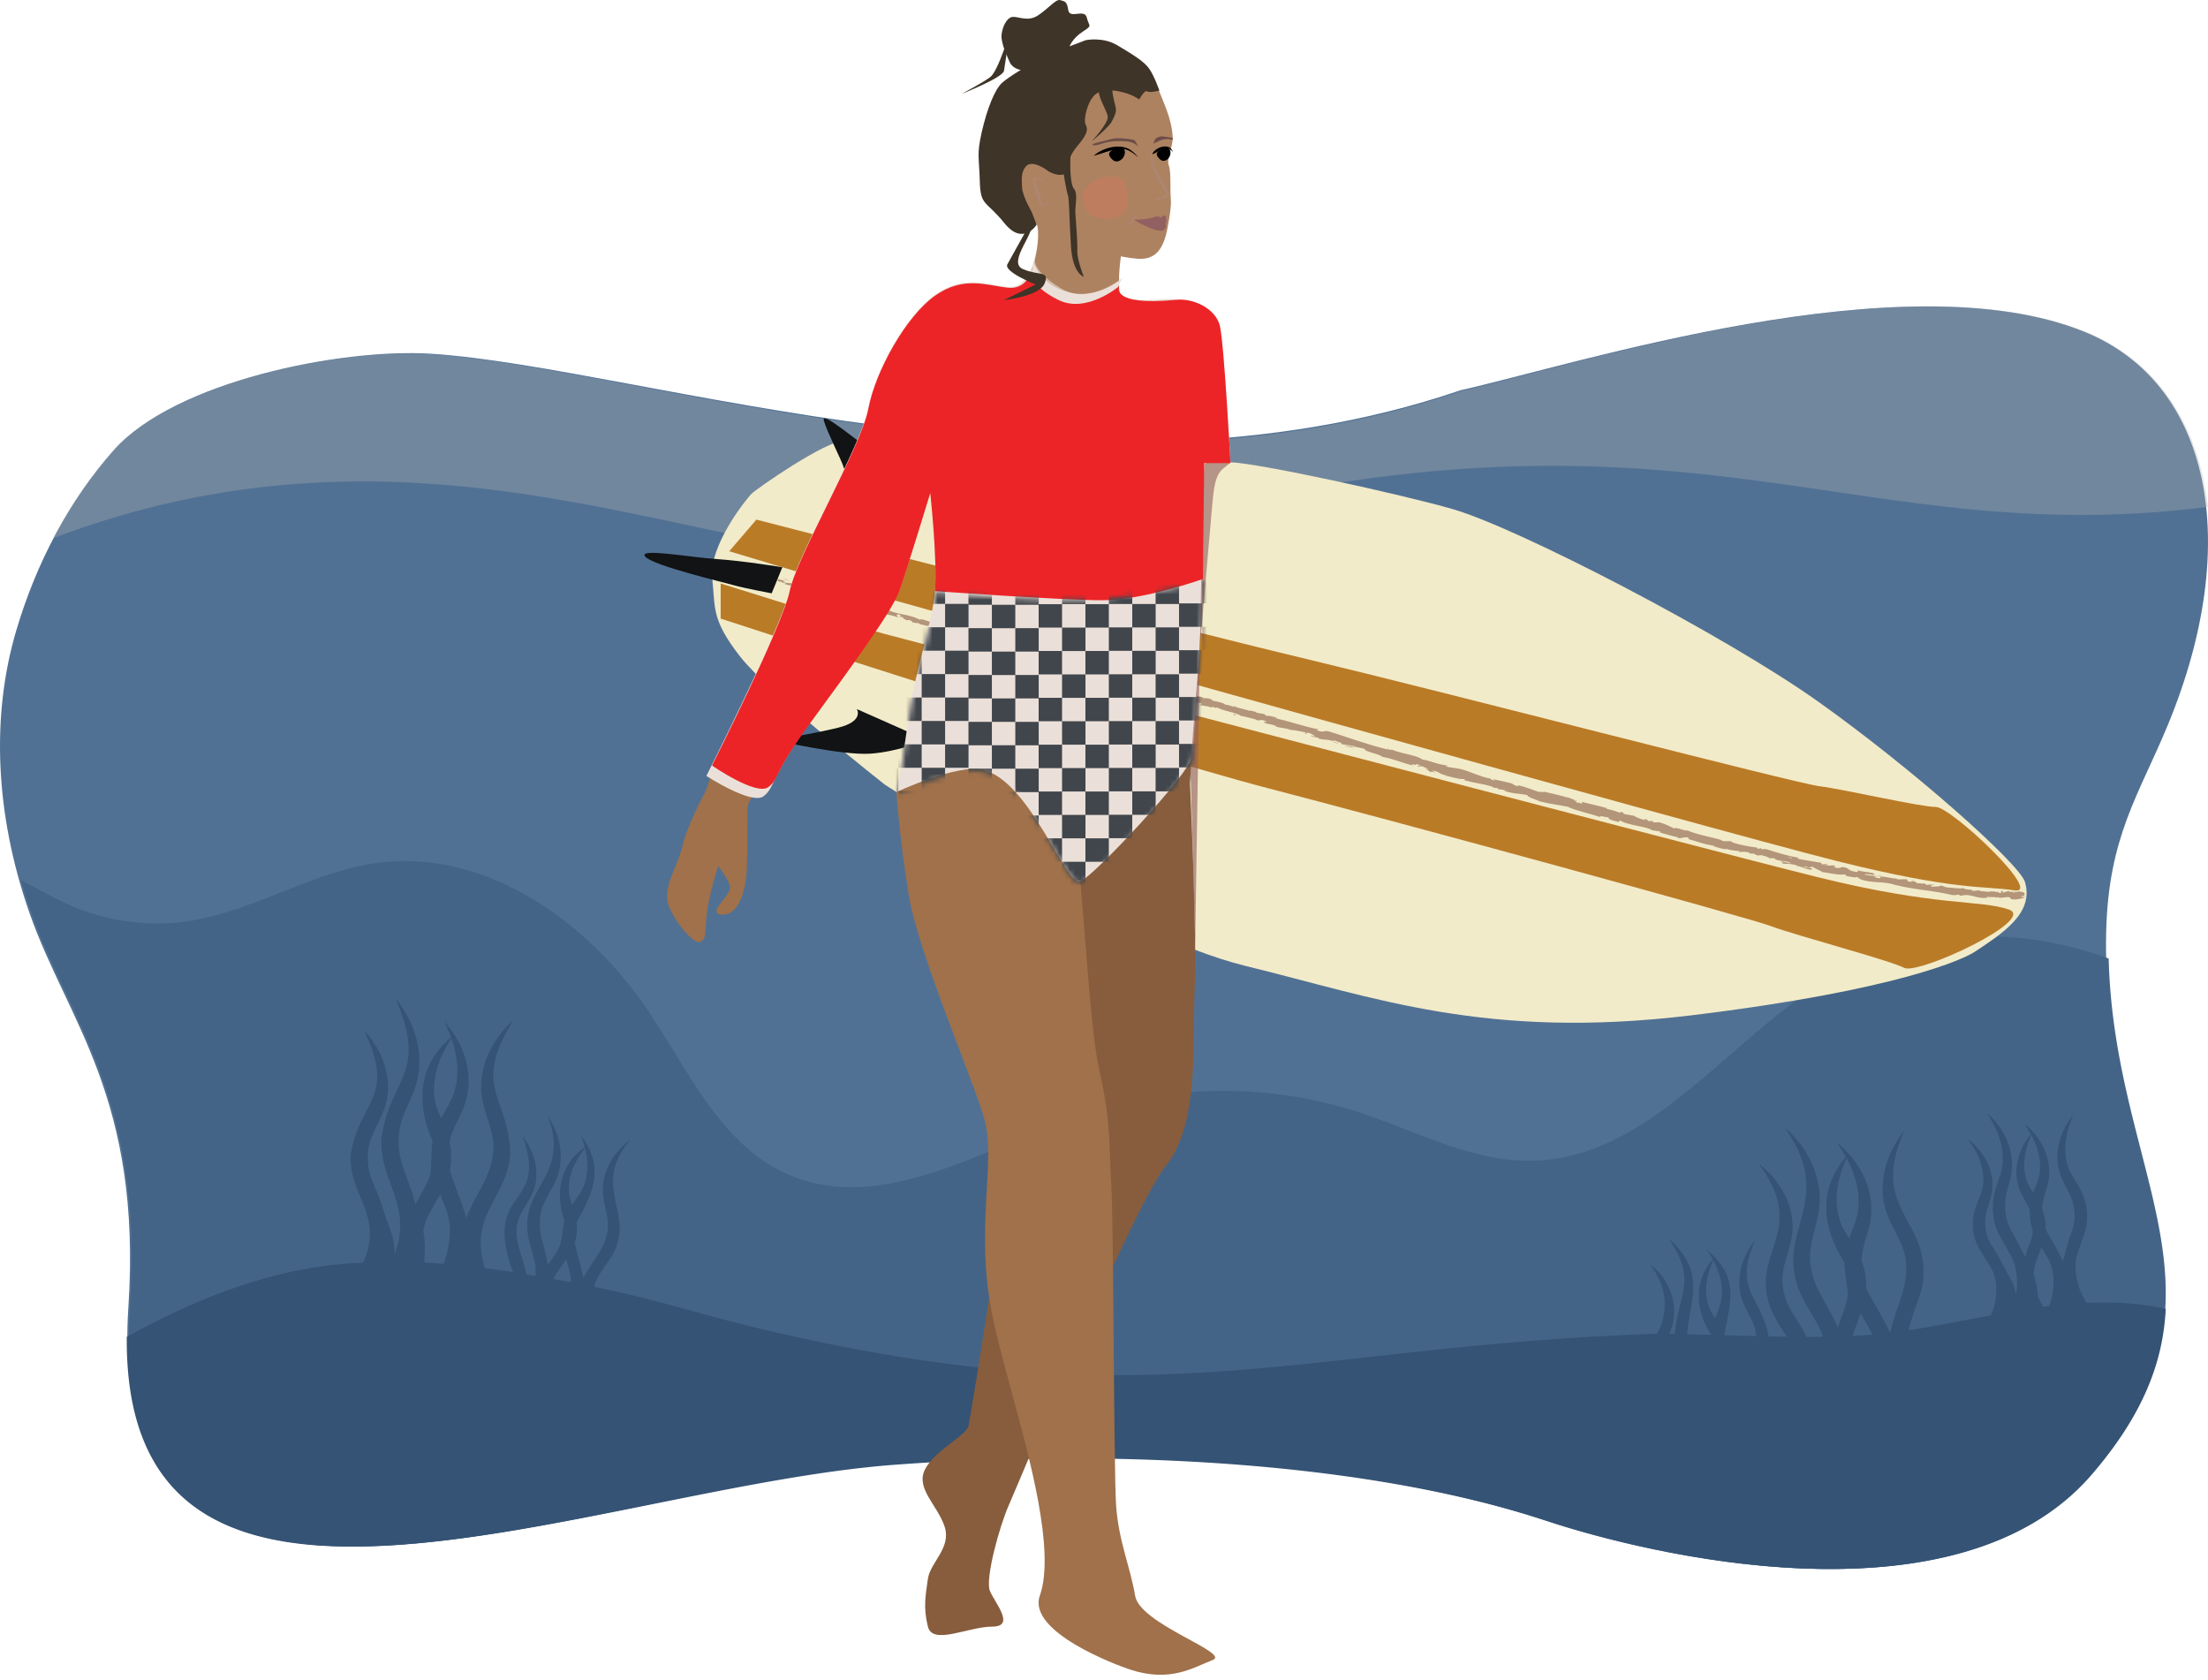 <svg xmlns="http://www.w3.org/2000/svg" width="418" height="318" fill="none"><path d="M5.597 172.856c7.145 20.422 21.322 34.935 18.7 74.683-5.028 76.219 86.856 33.945 144.886 29.549 35.568-2.695 86.037-1.706 123.519 10.788 18.544 6.182 77.387 20.892 102.772-8.906 30.173-35.416 2.206-57.494 3.247-102.486.419-18.104 6.16-25.932 11.648-39.179 14.334-34.596 8.152-64.835-15.838-74.53-34.139-13.793-96.102 6.187-118.067 11.109-72.115 24.64-155.365-4.4-194.807-6.916-17.072-1.088-48.581 5.22-60.128 18.259-8.287 9.359-14.607 21.096-18.473 34.2-4.713 15.974-4.057 34.568 2.543 53.431l-.002-.002Z" fill="#517194"></path><path d="M395.943 278.929c-25.398 29.866-84.267 15.122-102.82 8.926-37.496-12.524-87.99-13.512-123.573-10.812-58.059 4.409-149.983 46.777-144.952-29.611 2.625-39.834-11.561-54.382-18.711-74.849A104.467 104.467 0 0 1 4 166.631c4.208 2.112 8.217 4.579 12.72 6.058 6.132 2.021 12.731 2.661 19.118 1.657 12.279-1.926 23.222-9.319 35.537-10.989 20.28-2.757 39.745 10.826 51.218 27.802 7.687 11.382 13.721 25.293 26.218 30.973 17.973 8.171 37.673-4.972 56.369-11.312 16.694-5.659 35.215-5.771 51.98-.314 10.916 3.557 21.489 9.466 32.97 9.209 23.456-.521 38.242-25.205 59.017-36.129 15.239-8.016 33.827-8.1 50.049-2.144 1.063 41.629 25.745 63.393-3.254 97.487h.001Z" fill="#446487"></path><path d="M395.002 246.599c-.658-1.049-1.303-2.298-1.678-3.847-.225-.944-.72-2.98-.116-5.159.085-.283.327-1.004.814-2.449.689-2.039.773-2.2.897-2.804a10.38 10.38 0 0 0 .141-3.153c-.113-1.025-.343-2.049-.738-3.018-.389-.965-.905-1.839-1.4-2.606-.481-.773-.919-1.48-1.241-2.236-.615-1.514-.821-3.288-.633-5.03.155-1.763.725-3.501 1.426-5.214a13.583 13.583 0 0 0-2.579 4.96c-.491 1.878-.569 3.948.036 5.939.296.991.756 1.903 1.196 2.717.432.822.827 1.56 1.086 2.329.265.759.432 1.567.495 2.385a7.9 7.9 0 0 1-.128 2.367c-.151.781-.446 1.577-.76 2.449-.173.48-.379 1.263-.817 2.813-.177.625-.326 1.171-.464 1.664-.202-.392-.424-.808-.671-1.284-.737-1.41-1.1-2.123-1.365-2.55-.481-.782-.933-1.489-1.231-2.21-.004-.01-.01-.017-.014-.025a9.135 9.135 0 0 0-.039-1.253 10.21 10.21 0 0 0-.615-2.546c.014-.28.035-.556.071-.829.106-.791.339-1.581.6-2.45.27-.868.539-1.843.627-2.851.194-2.035-.297-4.018-1.153-5.729a13.305 13.305 0 0 0-3.519-4.275 24.73 24.73 0 0 1 1.241 1.997 12.658 12.658 0 0 0-2.337 4.354c-.499 1.764-.591 3.717.004 5.582.287.934.738 1.791 1.174 2.55.375.668.711 1.284.963 1.909-.018.521-.004 1.043.045 1.56.08.798.261 1.616.53 2.389a6.246 6.246 0 0 1-.128.794c-.151.734-.455 1.486-.773 2.305-.138.358-.301.896-.58 1.822-.141-.283-.286-.581-.446-.899-.746-1.511-1.113-2.267-1.382-2.729-.485-.835-.945-1.594-1.249-2.367a8.7 8.7 0 0 1-.619-2.411c-.106-.85-.11-1.717-.004-2.55.096-.846.326-1.686.583-2.612.262-.926.521-1.962.605-3.039.181-2.172-.322-4.285-1.192-6.114a14.377 14.377 0 0 0-3.55-4.586c1.036 1.62 1.956 3.292 2.478 5.075.544 1.756.707 3.62.42 5.302-.159.847-.442 1.659-.756 2.554-.322.892-.644 1.896-.831 2.966a12.662 12.662 0 0 0-.098 3.253c.106 1.084.371 2.197.792 3.214.247.595.361.748 1.457 2.704.778 1.388 1.166 2.078 1.302 2.358 1.029 2.087.984 4.245.954 5.28-.039.311-.08.717-.092 1.21-.021.165-.039.336-.067.503a11.475 11.475 0 0 0-.508-1.843c-.142-.406-.8-1.616-2.111-4.03-.729-1.346-1.087-2.022-1.352-2.431-.477-.742-.927-1.42-1.223-2.11a7.018 7.018 0 0 1-.591-2.157 8.227 8.227 0 0 1 .021-2.288c.106-.76.344-1.511.609-2.35.273-.83.542-1.76.636-2.729.203-1.948-.279-3.84-1.125-5.473-.87-1.63-2.093-2.991-3.498-4.075 1.02 1.441 1.921 2.935 2.42 4.529.526 1.568.668 3.236.361 4.747-.163.759-.455 1.494-.777 2.302-.332.798-.666 1.703-.863 2.664-.194.965-.22 1.952-.131 2.921a9.32 9.32 0 0 0 .754 2.875c.238.528.353.664 1.426 2.41.764 1.235 1.143 1.851 1.276 2.101 1.025 1.886.937 3.857.896 4.768-.067 1.595-.503 2.939-.976 4.079-5.016.917-10.189 1.952-15.598 2.83.075-1.022 2.508-7.524 2.597-8.328 2.079-12.669-10.352-14.137-3.382-29.471-3.347 4.079-5.132 9.8-3.524 15.11 1.143 3.638 3.728 6.45 3.852 10.294.283 4.554-1.996 8-3.007 12.874h-.004c-1.599-3.292-3.201-5.733-4.531-8.366.022-1.813-.255-3.603-.913-5.307.063-2.899 1.55-5.494 1.797-8.502.513-5.446-2.398-10.609-6.479-13.866a36.493 36.493 0 0 1 1.722 2.764c-5.343 6.299-4.477 13.347-.269 19.958.442 7.297 1.591 4.519-1.259 12.294-2.001-4.721-4.499-7.066-5.118-11.651-.675-3.96 1.267-7.394 1.638-11.368.478-5.733-2.407-11.272-6.575-14.83 10.939 15.504-4.57 20.356 4.8 34.745 1.63 3.001 1.718 2.813 2.459 4.887-1.033.013-2.08.021-3.14.017-1.96-4.109-3.865-5.333-4.435-9.367-.626-3.581 1.355-6.646 1.762-10.216.538-5.263-2.398-10.171-6.413-13.232 11.173 14.91-5.846 17.765 5.454 32.784a535.611 535.611 0 0 1-3.523-.06c-1.506-7.757-6.721-8.656-2.588-18.155-2.412 2.944-3.697 7.075-2.54 10.901.792 2.554 2.6 4.525 2.756 7.198-2.01-.053-4.023-.113-6.02-.171 1.196-6.943 2.911-10.853-3.431-16.313.442.655.862 1.319 1.237 1.997-3.7 4.065-3.258 9.909-.261 14.242a786.54 786.54 0 0 0-4.597-.122c.813-7.705 3.417-11.752-3.494-18.16 5.418 8.132 1.942 10.216 1.157 18.107l-1.029-.021c2.119-4.659.414-10.233-3.714-13.155 3.172 3.904 3.741 8.727 1.435 13.128-68.427 2.354-94.403 16.869-169.295-.816-10.745-2.533-21.299-5.97-31.977-8.048.566-1.904.809-1.956 2.243-4.205 7.109-9.101-3.6-14.04 4.658-23.666-3.087 2.246-5.387 5.914-5.245 9.909.127 2.743 1.408 5.176.791 7.88-.644 3.232-2.875 5.228-4.478 8.45-.508-2.589-1.178-4.589-1.616-6.663.344-1.263.485-2.564.336-3.869 3.183-5.817 5.326-10.441.862-16.456.265.742.499 1.493.689 2.241-4.764 3.162-5.62 8.773-3.865 13.879-.866 4.634-.066 4.096-3.148 8.355-.526-3.659-1.836-5.743-1.422-9.058.262-2.886 2.253-4.932 3.241-7.639 1.39-3.913.396-8.303-1.85-11.538 4.803 12.255-6.943 13.766-3.066 25.12.68 2.756.913 3.031.792 5.18-.597-.101-1.189-.206-1.78-.302-.565-3.358-2.107-5.812-1.754-8.922.226-2.612 2.169-4.393 3.109-6.809 1.351-3.578.208-7.53-2.026-10.395 5.074 13.918-7.778 9.465-1.811 25.723-1.797-.28-3.576-.533-5.334-.76-3.105-10.216 4.057-12.997 4.81-21.513-.244-11.189-7.42-12.43.53-25.348-3.962 3.498-6.65 8.861-5.921 14.359.534 3.773 2.627 6.961 2.128 10.773-.46 4.537-3.268 7.586-5.057 12.238-1.047-3.508-2.235-6.18-3.117-8.989.315-1.786.332-3.595-.045-5.38.53-2.851 2.416-5.179 3.154-8.11 1.387-5.292-.65-10.849-4.145-14.714.463.991.883 1.997 1.245 3.005-6.293 5.368-6.576 12.464-3.498 19.652-.737 7.237.817 4.774-3.233 11.935-1.21-4.974-3.299-7.681-3.165-12.311-.022-4.013 2.454-7.097 3.466-10.962 1.39-5.586-.552-11.507-4.089-15.683 6.275 14.442-.998 14.827-2.645 26.47-.397 8.272 5.98 12.591 2.517 21.845-.273-3.938-.379-2.868-2.26-8.617-1.277-4.362-2.918-5.786-2.83-9.856-.035-3.634 2.415-6.346 3.392-9.805 1.39-5.109-.715-10.415-4.182-14.08 6.363 12.997-.891 13.259-2.472 23.706-.297 7.831 6.398 11.459 2.349 20.36-15.725.51-30.799 6.337-44.723 14.032-.618 68.539 88.53 28.478 145.317 24.221 35.625-2.669 86.18-1.69 123.723 10.686 18.574 6.123 77.516 20.695 102.944-8.822 9.865-11.451 13.528-21.49 14.013-31.374-4.986-1.109-9.959-1.384-14.996-1.153l-.002-.014Zm-312.27-44.235c.538-2.022 1.546-3.944 2.716-5.813.446 1.263.786 2.537.959 3.83.357 2.364.173 4.786-.591 6.883-.397 1.053-.963 2.036-1.591 3.114-.244.409-.481.839-.72 1.287-.415-.93-.779-1.798-1.012-2.699-.509-2.079-.407-4.398.237-6.604l.002.002Zm2.04 34.178a15.831 15.831 0 0 1-.802 2.687 125.74 125.74 0 0 0-3.577-.228c-.031-.14-.067-.276-.092-.419.304-2.393.035-4.324-.114-5.306-.014-.074-.031-.171-.053-.276a9.92 9.92 0 0 1 .884-2.791c.167-.353.662-1.227 1.642-2.983.26-.458.473-.839.657-1.158.018.049.036.092.058.144.756 1.938 1.135 2.909 1.262 3.298.966 2.934.397 5.733.138 7.031l-.002.001Zm20.011 5.569c.128-.297.279-.602.46-.9.145-.24.561-.833 1.39-2.025l.548-.791c.014.039.022.074.032.109.41 1.445.618 2.171.679 2.449.141.62.191 1.214.185 1.777-1.1-.213-2.194-.415-3.294-.619Zm2.989-16.05c-.22-1.529.014-3.193.627-4.73.53-1.415 1.382-2.724 2.355-3.987.229.934.388 1.874.42 2.812.096 1.721-.202 3.45-.898 4.904-.357.725-.834 1.393-1.355 2.131-.202.276-.406.567-.609.874-.229-.695-.432-1.346-.538-2.004h-.002Zm218.064 20.08c-.159.794-.45 1.559-.768 2.402a27.84 27.84 0 0 0-.361 1c-.403-.615-.764-1.196-1.037-1.808-.601-1.419-.799-3.088-.601-4.725.151-1.503.64-2.991 1.259-4.45.459.843.852 1.711 1.125 2.613.534 1.647.686 3.389.385 4.97l-.002-.002Zm24.245-11.721c-.556-.847-1.061-1.651-1.436-2.502-.838-1.973-1.107-4.28-.835-6.551.209-2.084.888-4.144 1.744-6.17.637 1.175 1.185 2.375 1.56 3.624.742 2.276.948 4.7.534 6.887-.22 1.101-.619 2.165-1.061 3.327-.176.441-.343.909-.508 1.385h.002Zm.622 18.464c.159-.48.495-1.398 1.069-2.966.18-.497.332-.903.455-1.249.032.043.053.084.081.131 1.064 1.798 1.595 2.693 1.783 3.053.134.262.251.528.361.786a98.827 98.827 0 0 1-3.749.245Zm33.187-28.88c-.605-1.424-.8-3.088-.601-4.729.149-1.498.64-2.987 1.259-4.45.459.847.852 1.717 1.125 2.616.534 1.641.683 3.389.385 4.97-.159.795-.45 1.56-.768 2.403-.124.314-.247.65-.361.996-.403-.612-.764-1.192-1.037-1.804l-.002-.002Zm4.849 19.373c-.057 1.48-.397 2.746-.8 3.844l-1.135.143a11.921 11.921 0 0 1-1.015-2.022 13.33 13.33 0 0 0-.703-3.769c-.014-.049-.04-.113-.067-.183 0-.654.08-1.363.3-2.092.079-.27.326-.947.827-2.311.128-.357.238-.65.326-.899.022.031.04.06.057.095.768 1.298 1.153 1.944 1.29 2.201 1.03 1.983.955 4.039.92 4.991v.002Z" fill="#355374"></path><path d="M418 95.94c-60.177 7.683-90.86-16.605-167.104-4.144-28.724 4.69-49.481 16.386-84.161 13.848-40.349-2.948-91.047-28.652-156.735-3.753 3.17-6.028 6.939-11.554 11.234-16.439 11.57-13.145 43.133-19.508 60.234-18.41 39.507 2.534 122.901 31.816 195.138 6.97 22.003-4.96 84.073-25.104 118.268-11.197 13.483 5.482 21.349 17.485 23.124 33.125H418Z" fill="#B3B3B3" style="mix-blend-mode:overlay" opacity=".33"></path><path d="M219.35 17.014c.778 2.087 2.467 5.415 2.652 8.85.105 1.968-1.227 4.16-.739 5.441.488 1.282.198 4.57.396 6.526.145 1.466-.66 5.508-.752 5.917-.871 4.016-2.587 5.112-4.698 5.244-2.111.132-8.485-1.32-10.833-2.338-2.349-1.017-5.938-1.334-6.532-3.104-.594-1.77-1.847-3.593-1.847-3.593s-1.439.581-3.352-1.44c-1.913-2.02-3.761-5.508-3.365-7 .396-1.493 3.998-1.546 3.998-1.546s4.038-3.685 5.292-7.198c1.253-3.514.277-6.235 3.642-7.424 3.364-1.188 9.619-.58 11.73-.7 2.112-.118 4.394 2.351 4.394 2.351l.014.014Z" fill="#AD8261"></path><path d="M212.726 45.267s-1.861 8.902-.211 12.575c1.055 2.35-1.36 6.023-1.36 6.023l-20.347-6.644s.977 2.562 3.55-3.487c2.573-6.05 2.309-10.567 1.939-11.201-.369-.634-6.241-6.235-6.241-6.235l9.289-2.998 13.381 11.967Z" fill="#AD8261"></path><path d="M215.655 18.823s-1.122-.845-2.85-1.294c-1.729-.45-3.946-.859-5.424.33-1.478 1.189-2.362 4.834-1.834 5.785.528.952.119 1.955-1.478 3.858-1.596 1.902-1.834 3.05-1.913 4.53-.079 1.48-2.415 1.295-3.879.238-1.465-1.057-3.22-1.77-4.091-.74s-.792 2.338-.699 3.976c.092 1.638 1.834 4.636 1.834 4.636l.923 2.404s-2.56 4.082-6.083-.29c-3.523-4.373-4.539-3.17-4.671-7.912-.132-4.742-.607-5.033.37-9.352.989-4.32 2.467-8.176 3.945-9.405 1.478-1.228 3.444-2.338 3.444-2.338s-1.57-.237-2.111-1.506c-.541-1.268-1.254-2.707-1.505-4.332-.25-1.625.845-4.147 2.085-4.213 1.241-.067 2.864.977 4.804-.291 1.939-1.268 3.391-3.157 4.196-2.88.805.278 1.253.093 1.517 1.876s3.088-.343 3.51 1.427c.422 1.77 1.175 1.4-.778 2.668-1.953 1.268-2.481 2.774-2.481 2.774l3.048-1.163s3.233-.687 5.964.951c2.732 1.638 5.001 2.972 6.017 4.385 1.016 1.414 1.967 4.2 1.967 4.2s-1.835.49-2.323.146c-.488-.343-1.491 1.546-1.491 1.546l-.013-.014Z" fill="#3E3427"></path><path d="M191.177 5.998s-.871 6.062-1.108 7.396c-.238 1.335-7.996 4.36-7.996 4.36s3.813-1.995 5.37-3.144c1.557-1.15 3.734-8.6 3.734-8.6v-.012ZM214.296 16.036s-4.17-1.44-3.669 1.638c.502 3.078 1.201 2.787-.158 5.35-.554 1.056-3.827 3.764-3.827 3.764s3.154-3.408 3.075-4.663c-.079-1.254-2.903-5.256-1.135-5.745 1.768-.489 5.7-.344 5.7-.344h.014Z" fill="#3E3427"></path><path d="M383.355 166.959c-1.055-3.487-21.429-21.57-39.243-34.211-17.814-12.64-56.608-32.731-69.012-36.35-9.342-2.721-37.211-8.837-42.172-8.876-4.962-.04-68.788-4.438-72.839-4.214-4.051.225-16.917 9.26-17.814 10.158-.897.898-8.141 9.8-7.442 16.022.62 5.613-.224 7.674 5.186 14.675 5.41 7 27.512 24.383 27.512 24.383s44.205 28.438 68.326 34.316c24.134 5.865 45.392 14.067 84.411 9.325 39.019-4.742 51.581-10.686 53.6-12.033 5.001-3.355 11.282-7.199 9.474-13.195h.013Z" fill="#F2EBC9"></path><path d="M139.557 107.176c-.146.027-.106.172.25.251l.317-.145-.567-.093v-.013ZM141.8 108.26c.449 0 .976-.04.765-.317-.475.092-.541-.027-1.055.105-.357-.079-.594-.251-.515-.317-.145.027-.528-.211-.765-.119.409.304.989.476 1.636.502.119.079-.026.106-.066.146ZM176.068 118.482l-.211-.092s.132.066.211.092ZM197.325 124.717c-.157-.039-.236-.039-.25-.026.158.026.277.053.25.026ZM200.888 125.998a3.248 3.248 0 0 1-.21-.079c.079.04.158.079.21.079ZM176.069 118.483l.554.238s-.277-.132-.554-.238ZM146.696 109.091c-.119-.026-.225-.026-.33-.026l.303.066.027-.026v-.014ZM166.634 115.96l-.172-.053s-.119.027-.171.053h.343ZM159.416 113.926c.158.053.277-.119.356-.185a.658.658 0 0 1-.396.026c0 .04 0 .08.04.159ZM148.094 110.307l-.211-.026s.145.026.211.026ZM171.78 117.492s.026.066.053.079c0-.026 0-.052-.053-.079ZM374.791 168.451v.039c.039-.013.052-.026 0-.039ZM383.409 169.574h-.119s-.027.093-.027.119l.146-.119ZM207.487 128.138h-.026c-.186-.026-.08 0 .026 0ZM268.7 145.217c-.646-.356 1.188.093.198-.383.08.106-1.029.027-.198.383ZM146.88 109.157l.291.08a3.887 3.887 0 0 0-.291-.08Z" fill="#B39579"></path><path d="m268.885 144.848-.105-.053c.039.026.066.026.105.053ZM222.86 132.392l-.132-.132c0 .026.026.052.132.132ZM211.498 128.878l.277.106c-.105-.053-.198-.079-.277-.106ZM228.863 133.818c.145.053.198.093.409.132-.013-.013-.039-.026-.052-.039-.08 0-.185 0-.357-.093ZM235.039 135.562l-.106-.066-.198-.04.304.119v-.013ZM355.605 165.638a.868.868 0 0 1 .251.224c-.066-.158.858-.013-.251-.224ZM146.669 109.197s.105-.039.21-.026c-.065-.013-.144-.027-.21-.053-.026.026-.04.053 0 .079ZM229.536 132.418l.977.304c-.264-.092-.62-.211-.977-.304ZM310.846 154.952l.237.04a.86.86 0 0 0-.237-.04ZM233.429 133.515c.158.119.33.211.515.29.039 0 .092 0 .132-.013l-.647-.264v-.013Z" fill="#B39579"></path><path d="M362.533 166.655c-.95-.172-.488.172-.713.277-1.148-.132-.488-.277-.857-.475-.726-.066-1.307.066-1.835-.04-.026-.053-.131-.079 0-.119-.791.066-2.23-.422-3.153-.343a.52.52 0 0 1-.106-.079c.119.158.119.29.066.369-.422-.079-.818 0-.95-.198.264.053.29 0 .422-.026h-.461c-.357-.33.633.026.659-.159-.884-.092-1.939-.105-2.599-.303-.093-.265 1.583.237.726-.146l1.016.291c-.713-.515.62.145-.027-.383-1.346-.344-1.544-.185-2.89-.542-.329.066.066.212-.263.278-1.967-.185-1.386-.912-2.864-.912-.396.08-.607.33-1.57-.039l.396-.185c-1.307-.304-.832.211-2.164-.264.264-.053 1.055.132.857.066-.844-.397-.659 0-1.346-.132l-.092-.265c-1.412-.251-2.969-.475-4.526-.792.106-.053.383-.053.04-.212-1.966-.343-4.144-1.017-5.991-1.598l-.765.027c-.172-.04-.291-.159-.093-.159-.712-.251-.066.119-.435.106-.423-.093-.515-.251-.238-.238-1.332-.158-3.747-.555-5.054-1.109H328c-1.029-.331-1.293.118-2.23-.317h.198c-2.269-.648-4.856-1.084-6.518-1.85-.409.198-2.23-.713-2.481-.356-1.253-.542-.858-.502-2.665-1.123-.489-.145-.792.053-1.412-.066l.039-.211h-.884l-.369-.357-.581-.093c.224.066.462.212.409.265-.91-.132-2.124-.714-2.124-.819l-2.151-.37c.066-.066.422 0 .726 0-1.175-.079-.145-.264-1.228-.344.132.08-.105.106-.145.133-.475-.265-1.649-.568-2.52-.753l.198-.093c-1.544-.449-3.299-.806-5.054-1.281.607.238.396.436-.119.33l-.145-.277c-.369.053.515.224-.211.211-.647-.198-.369-.37.026-.33l-.818-.132c-.026-.079.172-.066.238-.132-.356.053-1.307-.581-1.848-.476l-.026-.079c-1.742-.476-2.56-.608-3.985-.978-.079.185-.62 0-1.082.027-1.029-.344-2.151-.806-3.418-1.136-.91-.145-.303.092-.725.092-.013-.185-1.28-.515-.594-.462a55.46 55.46 0 0 0-3.893-.872c.185.132.409.225.277.251-.356-.066-.765-.29-.699-.356h.092c-2.216-.317-4.816-1.836-6.624-1.955h.106l-1.821-.291c-.805-.251.528 0-.053-.264-1.992-.238-3.008-.872-4.631-1.123-1.083-.845-4.329-1.162-5.886-1.928l.066.145c-.462 0-.488-.211-.805-.317.014.106.436.238.146.225-3.629-.859-7.377-2.246-11.032-3.382-1.333-.409-.937.396-2.56-.356l.541-.08c-2.797-.488-5.555-1.558-8.286-2.087.171 0 .198-.066.461 0-.514-.317-2.071-.594-2.124-.462-.409-.132-.066-.145-.304-.277-.541-.251-1.477-.198-1.728-.436-.04-.04.171 0 .277 0-.383-.027-1.702-.502-1.412-.225-.976-.37-1.94-.462-2.705-.792-.581.066-1.676-.581-1.927-.33.159-.278-1.675-.74-2.348-.78.237-.026-.528-.251-.238-.304-.726-.198-1.399-.33-1.319-.145-1.228-.74-2.745-.462-3.365-1.136a162.203 162.203 0 0 1-6.136-1.374c.158-.277 2.138.568 2.138.238-1.861-.396-2.983-.436-4.777-1.017-.462-.172.303-.053.475-.066-1.861-.396-3.523-1.03-5.186-1.334 0-.026.198 0 .37.013-.317-.079-.726-.251-.739-.105l.316.052c.449.344-1.385.053-1.478.146.66-.238-1.57-.555-.567-.806-.211-.04-.501-.04-.475.066-.304-.119-.383-.198-.04-.211-1.161-.251-.805 0-1.834-.291.027-.066.238-.026.37-.079-.568-.027-1.122-.04-1.993-.344.066-.026-.026-.105.238-.026-1.518-.409-2.666-.396-4.276-.991.568-.145-.541-.251-.554-.528l-.91-.185.316.225c-.778-.225-1.517-.238-2.164-.516l.607.067-1.464-.37.791.33c-.818-.093 0 .343-1.016-.027.211.04-.778-.224-1.135-.488-.409-.027-.831-.066-1.385-.291-.132-.119.198-.238.119-.317-.436.093-1.834-.462-2.389-.383.172 0 .225-.132.172-.172l-.37.08c-.343-.159-.395-.198-.303-.291-1.069-.343.251.41-.99-.092.106.013.066-.027.277 0-1.266-.436-2.533-.608-3.694-1.031-.277-.356 1.055.238.712-.092-1.728-.449-3.629-.713-5.265-1.255l.304.119c-.33.291-1.188-.528-2.072-.608.211.027.33-.119.264-.092-1.122-.383-2.349-.581-4.091-.964l.238-.027c-.647-.277-1.742-.555-2.454-.806-.238.027-.647-.105-.436.106-2.072-1.162-4.328-.951-6.175-1.942.237.066.58.08.396.027l-1.703-.396c.093.198.198.158.515.383-.238.026-.739-.04-1.148-.159.792.119.066-.251-.238-.423.04.067-.079.08-.066.133-.804-.529-.237.264-1.385-.265l.092-.066c-.462-.092-.91-.105-1.385-.264-.145-.238.501.053.58-.079-.686-.185-1.438-.053-2.005-.41.303.04.712.159 1.016.185-.607-.396-.7-.369-1.188-.541h.053l-1.122-.41.277.146c-.989.224-1.755-.41-2.995-.436 1.201.039.238-.119.369-.291-.277-.145-.699-.33-.554-.356-.594 0-.871-.384-1.702-.37-.013-.08-.581-.172-.409-.304-.726-.145.132.158.053.224-1.148-.092-2.481-1.003-4.13-1.149-1.386-.264-1.689-.119-2.983-.37-.395-.224.41-.132.41-.132a6.904 6.904 0 0 0-1.835-.528c.146-.013.027-.106-.145-.238-.514-.132-.409.132-1.069-.158.132-.04.317-.106.594-.119-.62-.119-1.253-.159-1.9-.291-.132-.158.422-.066.673-.079-.726-.145-1.861-.423-2.124-.304l.435.198c-.264-.066-.092-.198.106-.171.646.039.857.317.87.383l-.461-.093c.356.515 1.821.449 2.705.74l-.449.172.99.039c.171.132.264.317-.185.238.607.317.594.066 1.108.383.053.04.027.053-.039.04l.66.092c-.146.027.052.225-.33.079 1.082.489 1.887.317 2.256.648h-.105c1.596.343.211-.172 1.451-.066l.647.726.211-.158c.158.052.475.158.396.224.646.04-.08-.119.316-.145.726.409 2.178.528 2.257.911.33-.079-.713-.33.145-.198.132.423.976.211 1.649.581-.264.119-.923-.171-.25.198.514-.185 1.372.463 1.979.582.092-.238 1.333.277 2.362.488-.093.066 1.86.674 2.771 1.031l-.04.026c.251-.198 1.201.132 1.927.291-.066.132-.211.158-.607.118l.66.185c.184-.039.395-.013.831.08l-.224.132c.884.237 1.834.29 2.942.739.119-.145-.765-.739.462-.502.013.106.013.278-.303.225.105.013.382.026.58.132h-.528c.502.238.304-.04.713.093-.04.132.277.184.185.264-.106-.013-.343-.159-.515-.159.462.159 1.003.397 1.161.555-.013-.092.053-.172.396-.092.884.237.251.251.752.462.238-.027.779.224.845.039.264.08.277.185.369.265.475.039 2.138.594 1.689.237l-.119-.052h.08c1.557.237 3.074 1.003 4.578 1.347l-.026.066c.91.185 1.979.528 2.652.568.264.079.581.304.449.343.686.146.792.093 1.742.489-.713-.079.211.172-.726-.119.858.304 1.029.476 2.032.568-.369.079.607.396 1.029.476l-.58-.291a10.8 10.8 0 0 1 1.293.383l-.29.159c1.728.779 3.378.475 4.618 1.32.515-.013-.95-.383-.475-.449.818.265 1.597.833 1.847.912 1.095.449 1.148-.013 2.309.409-.131-.119-.211-.37.7-.198.818.264.924.621.382.542-.197-.053-.29-.106-.277-.132-.277-.053-.633-.119-.329.066l.131-.053c.383.198 1.531.515 1.228.568.646.105.303-.053-.146-.225 1.03.423 1.663.476 2.732.872-.158-.092-.29-.238-.119-.185 1.584.555.752.053 1.848.33.58.291-.304.225.818.436.646.278.079.251-.198.238 1.042.132 1.834.634 2.401.819l-.541-.093c.33.053.581.132.845.199l-.251-.238c.304.119.567.185.541.251.343 0-.171-.33.502-.291.382.198 1.279.278 1.359.528-1.28-.435.079.251-1.016-.026.224.04.475.106.778.225.04.039-.053.026-.145.013 1.188.541.633-.079 1.913.29-.198.066.238.304.449.344-.515-.145-.185-.264.303-.225.792.331.911.185 1.346.317l-.475-.185c.198-.066.607.066 1.188.185.026.106-.541-.079-.343.014.699-.027 1.372.62 2.309.739.383.198-.026.238.317.396 1.042.133 1.029.463 2.111.634-.251-.237-.317-.224.462-.171l-1.755-.383 1.174.079c-.514-.145-1.121-.211-1.425-.33.568.026.502.039.29-.159.647.436 1.452.264 2.23.661l-.131.383c1.187.528 2.256.422 3.826.977l-.501-.211c.264-.093.989.264 1.53.343-.079.119.225.264.423.397 0-.106 1.174.343 1.385.118l.673.37c1.28.436 1.584.04 2.811.449-.409.04.119.291-.739.159.409.119.778.251.818.158.224.146 1.201.146 1.544.383.198 0 .29-.132.752.014.04.039-.026.066-.026.066.026-.066.752.119.382-.146 1.161.766 3.589.978 4.605 1.651a83.03 83.03 0 0 1 2.851.701c-.066.026-.027.066-.172 0 1.095.449.805-.185 2.059.317.607.396-.713-.08-.33.118.052.489 1.583.383 2.375.885l-.224-.039c.62.33 1.662.29 2.744.634 0 0-.066.026-.026.066.805 0 2.23.317 3.299.541-.37.08-.502-.039-.357.185.475.106-.066-.317.884-.105.278.171.937.449.964.66l-.884-.238c.382.37 1.148.317 1.596.489l-.092.092c1.359.344 1.451.093 2.903.516l-.132-.119c.871-.04.62.33 1.478.356l.171.331c.541.079 1.914.264 2.864.475-.581.053-1.716-.158-2.428-.238.514.146 1.768.476 2.085.423-.211-.04-.502-.04-.7-.145.7-.027 1.557.105 2.6.396-.33.462 2.665.885 3.312 1.493 1.887.317 3.615 1.083 5.766 1.637-.646-.607.634.159.607-.277.502.106.686.172.726.211l1.438.661c.33.211-.501-.04-.475.066 1.082.33.409.304 1.096.607-.106-.184.435-.105 1.042.119l-.818-.436c1.583.199 1.227.701 2.81.912h-.514c.805.132 2.903.792 3.761.687.132.079.277.251-.08.185 1.874.568 4.289.792 5.701 1.387l-.172.066c.357.066.66-.027 1.082.198-.039.039-.171.066 0 .105.198.014.977.08 1.425.265h-.422c1.808.634 2.89.501 4.46.845-.079.291 1.333.779 2.045 1.03l-.039.04c2.124.621 3.708.726 5.714 1.149 1.148.647 4.143 1.242 6.069 1.955-.29-.132.106-.211.475-.159.449.185 1.333.132 1.188.383l-.158-.052c.277.356 1.253.541 1.992.752l.211-.317c1.821 1.031 5.173 1.136 6.11 1.876.488.04 1.082.185 1.57.225l-.079.185c1.293.383 1.94.581 3.563.951l-.37.052c.911.251 1.293-.251 2.138-.039l.185.343c1.596.41 3.14 1.057 4.776 1.189-.039.04-.105.106-.369.053.752.198 2.85.924 2.678.462-.039.264 1.637.436 2.521.542l-.185.158c.792-.053.818-.119 1.861.066.237.08.171.198-.132.079.778.304.673-.026 1.61.318l-.396.026c.818.224.765.132 1.253.106.541.052 1.557.422 1.636.62.132-.079.621-.105 1.096.053.052.079-.132.079-.225.079 1.346.45 2.112.265 3.009.674 0 .066.066.119.132.145-1.095-.264-1.979-.488-1.887-.475-.04.172.844.409.079.489.739.039 2.032.039 2.877.33a.358.358 0 0 1 .105.092h-.092c.198.066.383.093.554.106.264.092.436.158.699.225.066.171 1.003.317 1.439.435 0-.198.58-.026.066-.317.066.027-.093 0-.383-.052-.066 0-.145-.027-.198-.027h.04c-.291-.079-.673-.158-1.109-.251.37-.013.752 0 1.214.212.251-.067.528-.133.686-.159.541.409 1.689.793 1.808 1.004 1.386.185 3.22.621 4.144.449.395.04.422.198.554.291-.225 0-.488-.08-.62-.053.791.079 2.296.462 2.533.251.95.317-.594.105.752.356l-.198.04c2.56.938 4.408.225 7.231 1.294-.198-.066-.29-.105-.329-.158 3.298.858 6.927 1.03 10.213 1.81.937.198 1.069.039 1.649-.014l.185.225 1.016-.132c1.412-.04 2.402.739 4.209.502l-.224-.159c.647.066 2.032 0 1.927.159.066-.027.211-.146.461-.066v.105c.541-.053 1.069-.092 1.597-.158 1.227.079-.198.436 1.597.449.673-.066 1.887-.37 1.636-.436-.264 0-.686-.053-.713-.158l.607-.08c.093-.33.541-.673-.937-.845l-1.016.224-.329-.158c.29 0 .58 0 .857-.026-.488-.133-.791 0-1.148.079-.079-.079-.224-.146-.435-.172l-1.003.304c-.119-.132.449-.238-.224-.33-.475.132.448.29-.33.369-.488-.158-.343-.277-.924-.158-.079-.079.04-.132.277-.172-.514.093-1.359-.013-1.623.146-.501-.199-1.728-.066-1.662-.357-.172.053-.924.185-1.386.145.884-.277-1.755-.185-1.491-.555-.673.251-2.296-.105-3.444-.092.066-.013.198-.053.29-.026-.633-.106-.792-.238-1.187-.357-.119.251-1.109.172-1.663.264-.726-.383.515-.238.317-.528 0 .224-1.373 0-1.135.224-.568-.251-.502-.158-.765-.422-.159.317-.555-.04-1.082.079-.832-.317-.172-.344-1.122-.41-.422-.184.422-.158.422-.158h.119Zm-22.287-4.068c.185.039.356.066.462.092-.093-.013-.225-.053-.462-.092Zm-1.861-.436c.225.053.502.119.805.198.053.079-.039.132-.224.079.105-.013-.317-.158-.581-.277Zm3.616 2.245c-.304-.039-.396-.105-.422-.145.145.026.303.053.514.106h.04s-.079.039-.132.052v-.013Z" fill="#B39579"></path><path d="M342.595 164.277s.066 0 .118.013c-.052-.026-.118-.052-.171-.079l-.119.04.158.039.014-.013ZM175.818 118.377h.039s-.052-.013-.079-.039c.027.013.027.026.04.039ZM312.931 155.388l-.013.053h.171l-.158-.053ZM165.895 114.824s-.053-.053-.119-.092c0 .013.053.053.119.092ZM161.554 113.53l-.594-.238c.25.119.448.185.594.238ZM158.228 112.473s-.066.04-.092.066l.079-.066h.013ZM211.63 127.557s.092.014.132.027c.317.053.106 0-.132-.027ZM195.624 123.463c.185.013.356.026.541.052-.277-.092-.501-.158-.541-.052ZM229.431 132.378h-.013l.119.04-.106-.04ZM196.891 123.74a3.152 3.152 0 0 0-.739-.211c.224.079.501.171.739.211ZM143.713 108.206l-.158-.052s-.013.026-.026.026l.184.026ZM143.515 108.18l-.184-.026c.078.026.157.039.184.026ZM142.948 108.088l.396.066c-.132-.04-.29-.093-.396-.066ZM148.12 109.567l.066-.053s-.052.026-.066.053ZM149.48 109.937c-.317-.106-.766-.383-1.228-.462l-.052.039c.237-.039.95.449 1.28.423ZM154.877 112.394l-1.122-.383c.172.132.409.304-.105.171 1.359.621-.251-.251 1.227.212ZM158.347 113.516c-.62-.145-.026.106-.066.132.409.04.502.053.066-.132ZM183.682 120.808l-.105.158c.475.106.026-.066.105-.158ZM188.776 121.31l-.422-.238-.264.105.686.133ZM191.296 123.344l-.211-.027.791.159-.58-.132ZM233.904 135.417l-.079-.251c-.33-.053-.462.171.079.251ZM252.365 140.37c.171.158.672.369 1.016.356-.41-.132-.805-.33-1.016-.356ZM307.587 155.811l-.396-.027.713.119-.317-.092Z" fill="#B39579"></path><path d="M143.212 98.366s77.708 20.077 104.165 26.391c26.456 6.327 92.315 23.472 97.118 24.079 4.803.608 18.962 3.91 21.944 3.91 2.982 0 20.598 16.709 14.884 15.798-5.713-.912-10.82.145-33.674-5.574-22.855-5.72-176.225-48.74-176.265-48.754-3.431-.819-33.332-9.866-33.332-9.866l5.147-5.997.013.013ZM136.429 117.096s77.101 25.215 103.426 32.057c26.325 6.842 90.93 24.463 95.469 26.18 4.539 1.717 22.511 6.472 25.15 7.872 2.64 1.4 25.283-9.167 19.807-11.042-5.476-1.876-13.433-.476-36.301-6.155-22.867-5.667-176.686-46.059-176.739-46.072-3.405-.885-30.812-9.484-30.812-9.484v6.644Z" fill="#BA7B27"></path><path d="M171.384 93.466s-.989-4.544-4.895-7.093c-3.906-2.55-11.124-8.864-10.53-6.75.594 2.113 3.51 7.82 3.708 8.73.198.912 3.589 5.113 3.589 5.113h8.128ZM162.2 134.214s1.505 2.312-3.602 3.553c-5.107 1.242-12.021 2.325-12.021 2.325s12.799 2.933 18.13 2.576c5.331-.357 10.741-2.576 10.741-2.576l-13.235-5.864-.013-.014ZM148.107 107.375s-7.283-1.202-12.562-1.559c-5.278-.357-14.924-2.153-13.38-.436 1.544 1.717 14.806 4.834 16.706 5.389 1.9.555 7.218 1.546 7.218 1.546l2.018-4.94Z" fill="#111314"></path><path d="M225.274 148.308s1.36 28.623.898 38.807c-.449 10.184.923 25.599-5.41 33.484-6.334 7.886-27.962 60.232-29.769 64.287-1.808 4.068-4.513 14.001-3.603 16.247.911 2.245 4.962 6.776.449 6.776s-11.282 3.606-12.179 0c-.898-3.606-.449-5.865 0-9.035.448-3.17 4.512-5.865 3.153-9.933-1.359-4.068-5.555-7.225-3.681-10.831 1.874-3.606 7.732-6.327 8.194-8.123.462-1.797 8.947-54.975 9.884-66.083.936-11.109 9.513-50.246 9.513-50.246l23.449-19.549-.898 14.212v-.013Z" fill="#875D3D"></path><path d="M169.695 149.986s.555 8.374 2.349 19.496c1.808 11.121 13.077 37.037 14.436 42.822 1.359 5.786 0 12.099 0 22.481 0 10.382 1.821 16.868 4.961 28.439 3.405 12.588 8.393 30.327 5.41 38.833-2.401 6.829 14.436 13.116 17.141 14.001 7.667 2.484 11.955-.449 15.558-1.809 3.602-1.361-13.763-6.776-14.66-12.192-.898-5.415-3.154-10.382-3.603-17.158-.448-6.776-.448-53.416-.897-60.562-.449-7.146 0-11.848-2.256-21.688-2.257-9.841-3.154-40.26-5.411-48.978-2.256-8.718-23.421-16.247-27.512-14.014-4.091 2.232-5.516 10.342-5.516 10.342v-.013ZM133.711 149.55s-3.602 6.525-4.513 10.58c-.91 4.055-4.064 8.044-2.48 11.65 1.583 3.606 4.961 7.119 5.858 6.499.898-.621.898-.529 1.122-4.293.224-3.765 2.257-10.026 2.257-10.026s2.256 2.708 2.256 4.161c0 1.453-4.711 5.019-1.359 5.019 2.929 0 4.288-4.292 4.513-8.361.224-4.068 0-11.042.224-12.31.224-1.268 4.961-8.414 4.961-8.414l-10.345-2.193-2.507 7.675.013.013Z" fill="#A0714A"></path><path d="M195.967 48.358s-1.095 6.38-5.159 5.944c-4.064-.436-8.379-2.338-13.789 1.48-5.411 3.817-11.283 14.212-12.628 21.437-1.36 7.225-13.526 27.897-14.885 34.488-1.359 6.591-15.782 35.174-15.782 35.174s8.564 5.548 10.821 3.844c2.256-1.704 1.359-3.804 9.025-14.278 7.667-10.475 15.333-20.949 16.692-24.74 1.36-3.791 5.859-18.558 5.859-18.558s1.359 12.416.898 18.558c-.462 6.142-4.065 16.445-4.962 23.617-.897 7.172-2.349 14.609-2.349 14.609s11.441-5.363 16.336-4.227c9.026 2.113 15.782 22.309 18.487 21.147 2.705-1.162 20.743-20.487 21.192-23.683.448-3.197 2.256-35.241 2.256-40.894V87.469h4.962s-1.201-22.653-2.019-25.968c-.818-3.316-7.284-5.218-10.464-4.914-13.011 1.255-7.693-4.134-7.693-4.134s-6.558 5.389-11.863 2.166c-6.4-3.897-4.948-6.261-4.948-6.261h.013Z" fill="#EBE0D9"></path><path d="M219.983 41.344s-.502-.528-1.201-.343c-.699.185-.831.475-4.196.607 0 0 4.539.793 5.199.687.66-.105.198-.938.198-.938v-.013Z" fill="#916060"></path><path d="M219.706 42.163c-.7.066-1.729-.317-2.178-.317-.435 0-2.876-.251-2.876-.251s3.536 2.193 5.291 2.087c.805-.04 1.399-1.678-.237-1.52Z" fill="#916060"></path><path d="M212.699 43.114c1.108-.634 1.451-1.862 2.454-2.602.238.304-.396 1.374-.831 1.664-.435.37-1.095.965-1.61.938h-.013Z" fill="#AE8980" style="mix-blend-mode:multiply" opacity=".45"></path><path opacity=".25" d="M205.006 38.293c.647 1.783 1.042 2.88 4.038 3.157 3.8.343 4.895-2.285 4.381-4.953-.475-2.47-.898-3.236-3.418-3.104-3.959.198-5.634 3.117-4.988 4.9h-.013Z" fill="#F27358"></path><path d="M211.63 27.884c.739-.29 1.557.278 1.28 1.335-.264 1.056-1.491 1.81-2.322.99-.832-.819-1.148-1.453 1.042-2.325ZM220.405 28.03c.634-.251 1.359.277 1.148 1.228-.211.951-1.266 1.612-2.005.859-.739-.753-1.03-1.334.857-2.087Z" fill="#000"></path><path d="M215.457 29.787c-1.122-1.044-2.441-1.929-4.025-1.572-1.293.25-3.101.925-4.394 1.281 1.61-1.44 4.566-2.351 6.69-1.294.673.396 1.373 1.043 1.729 1.585ZM222.028 28.836c-.699-1.216-1.874-.766-2.811-.146-.316.106-.765.502-1.082.463.647-1.427 3.497-2.193 3.893-.33v.013Z" fill="#000"></path><path d="M197.432 34.793c.264-.37-.277-.581-.554-.66-.291-.12-.779-.146-.845-.04.185 1.294 1.003 2.734 1.161 4.081.119.423.027.462.515.357 1.24-.212 1.253-.172.092.317-.171.04-.343.211-.712.08-.304-.212-.317-.424-.409-.608-.159-1.018-2.481-5.152-.251-4.73.449.067 1.57.714.99 1.19l.013.013Z" fill="#AE8980" style="mix-blend-mode:multiply" opacity=".46"></path><path d="M217.964 27.713c-.317 3.395 2.124 5.825 3.246 8.823.119.212-.026.529-.145.595-.792.58-1.821.673-2.758.819.409-.317 1.61-.49 2.204-.899.224-.118.396-.33.303-.33-1.53-2.681-3.708-5.864-2.837-9.021l-.013.013Z" fill="#AE8980" style="mix-blend-mode:multiply" opacity=".56"></path><path d="M219.218 41.899s.131-.502.58-.793c.594-.383.845-.383.95-.052.132.396.053.938.053.938s-.343 1.36-1.016.29c-.488-.753-.554-.396-.554-.396l-.013.013Z" fill="#916060"></path><path d="M202.842 28.096c-.356 1.492-.369 6.67.462 7.635.831.964.185 3.13.277 4.596.092 1.466.436 5.535.37 7.186-.066 1.65 1.227 4.887 1.227 4.887s-2.125-.555-2.441-5.865c-.317-5.31-.317-8.982-.568-9.59-.251-.607-1.055-4.807-.924-6.3.132-1.492 1.61-2.55 1.61-2.55h-.013Z" fill="#3E3427"></path><path d="M195.545 49.428c4.104 5.151 10.715 6.248 16.573 3.25-4.869 4.926-14.172 3.513-16.573-3.25Z" fill="#AD8261" style="mix-blend-mode:multiply" opacity=".4"></path><path d="M232.941 87.522c-1.597 1.677-2.837 1.043-3.392 7.423-.554 6.38-4.38 49.361-4.182 51.95.197 2.589.897 32.348.897 32.348s1.267-90.44 1.794-91.365c.528-.924 4.883-.356 4.883-.356Z" fill="#916060" style="mix-blend-mode:multiply" opacity=".62"></path><path d="M214.718 26.51c.211.133.765 1.203.765 1.203s-.844-.832-1.939-.925c-4.54-.41-5.371.925-6.519.7-1.148-.224 2.296-.845 3.444-1.189 1.148-.343 4.038.08 4.236.212h.013ZM218.703 26.352c-.145.225-.383.872-.383.872s.132-.119 1.293-.634c1.162-.515 2.415-.119 2.415-.119l-.053-.383s-1.926-.343-2.335-.238c-.409.106-.805.265-.95.49l.013.012Z" fill="#6D4D46"></path><path d="M227.742 109.594c0-5.654.237-21.927.237-21.927h4.962s-1.201-22.692-2.019-26.008c-.818-3.315-5.041-5.23-8.207-4.913-12.774 1.254-10.821-2.59-10.821-2.59s-6.136 5.218-11.427 2.669c-6.756-3.25-4.922-6.38-4.922-6.38s-.686 4.451-4.75 4.016c-4.064-.436-8.379-2.299-13.789 1.519-5.411 3.817-11.282 14.212-12.628 21.437-1.36 7.225-13.526 27.897-14.885 34.488-1.359 6.591-14.7 33.009-14.7 33.009s8.393 5.798 10.649 4.081c2.257-1.717.449-1.902 8.115-12.363 7.667-10.462 15.333-20.949 16.693-24.74 1.359-3.791 5.858-18.558 5.858-18.558s1.359 12.416.898 18.558c0 0 23.87 1.73 31.682 1.73 7.811 0 19.041-4.028 19.041-4.028h.013Z" fill="#EC2427"></path><mask id="a" style="mask-type:luminance" maskUnits="userSpaceOnUse" x="169" y="109" width="59" height="59"><path d="M177.137 112.143c-.448 6.142-4.064 16.444-4.961 23.617-.897 7.172-2.349 14.608-2.349 14.608s11.441-5.362 16.336-4.226c9.026 2.113 15.782 22.309 18.487 21.147 2.705-1.163 20.743-20.487 21.192-23.683.448-3.197 2.019-28.122 2.019-33.775 0 0-6.809 2.378-17.92 3.448-11.11 1.069-32.817-1.15-32.817-1.15l.013.014Z" fill="#fff"></path></mask><g mask="url(#a)" fill="#41464C"><path d="M214.348 118.76h-4.433v4.439h4.433v-4.439ZM218.782 123.198h-4.434v4.438h4.434v-4.438Z"></path><path d="M223.203 118.76h-4.434v4.439h4.434v-4.439ZM214.348 127.637h-4.433v4.438h4.433v-4.438ZM218.782 132.062h-4.434v4.438h4.434v-4.438Z"></path><path d="M223.203 127.637h-4.434v4.438h4.434v-4.438ZM227.636 123.08h-4.433v4.438h4.433v-4.438Z"></path><path d="M232.057 127.518h-4.434v4.438h4.434v-4.438Z"></path><path d="M227.636 131.942h-4.433v4.439h4.433v-4.439ZM232.057 136.381h-4.434v4.438h4.434v-4.438ZM232.057 109.779h-4.434v4.438h4.434v-4.438ZM227.636 114.217h-4.433v4.438h4.433v-4.438ZM232.057 118.655h-4.434v4.438h4.434v-4.438ZM218.782 105.459h-4.434v4.438h4.434v-4.438ZM214.348 109.897h-4.433v4.438h4.433v-4.438ZM218.782 114.335h-4.434v4.439h4.434v-4.439Z"></path><path d="M223.203 109.897h-4.434v4.438h4.434v-4.438ZM214.348 154.226h-4.433v4.438h4.433v-4.438ZM218.782 158.664h-4.434v4.438h4.434v-4.438ZM223.203 154.226h-4.434v4.438h4.434v-4.438ZM214.348 163.089h-4.433v4.438h4.433v-4.438Z"></path><path d="M223.203 163.089h-4.434v4.438h4.434v-4.438ZM227.636 158.545h-4.433v4.438h4.433v-4.438ZM232.057 162.983h-4.434v4.438h4.434v-4.438ZM227.636 140.819h-4.433v4.438h4.433v-4.438Z"></path><path d="M232.057 145.244h-4.434v4.438h4.434v-4.438ZM227.636 149.682h-4.433v4.438h4.433v-4.438ZM232.057 154.12h-4.434v4.438h4.434v-4.438ZM214.348 136.5h-4.433v4.438h4.433V136.5ZM218.782 140.924h-4.434v4.438h4.434v-4.438Z"></path><path d="M223.203 136.5h-4.434v4.438h4.434V136.5ZM214.348 145.363h-4.433v4.438h4.433v-4.438ZM218.782 149.801h-4.434v4.438h4.434v-4.438ZM223.203 145.363h-4.434v4.438h4.434v-4.438ZM187.773 118.906h-4.434v4.438h4.434v-4.438ZM192.206 123.344h-4.433v4.438h4.433v-4.438ZM196.64 118.906h-4.433v4.438h4.433v-4.438ZM187.773 127.769h-4.434v4.438h4.434v-4.438ZM192.206 132.207h-4.433v4.438h4.433v-4.438ZM196.64 127.769h-4.433v4.438h4.433v-4.438Z"></path><path d="M201.061 123.225h-4.434v4.438h4.434v-4.438ZM205.494 127.663h-4.433v4.438h4.433v-4.438ZM209.915 123.225h-4.434v4.438h4.434v-4.438ZM201.061 132.088h-4.434v4.438h4.434v-4.438ZM205.494 136.526h-4.433v4.438h4.433v-4.438Z"></path><path d="M209.915 132.088h-4.434v4.438h4.434v-4.438ZM201.061 105.499h-4.434v4.438h4.434v-4.438ZM205.494 109.924h-4.433v4.438h4.433v-4.438Z"></path><path d="M209.915 105.499h-4.434v4.438h4.434v-4.438ZM201.061 114.362h-4.434v4.438h4.434v-4.438ZM205.494 118.8h-4.433v4.438h4.433V118.8ZM209.915 114.362h-4.434v4.438h4.434v-4.438ZM192.206 105.604h-4.433v4.439h4.433v-4.439ZM187.773 110.042h-4.434v4.439h4.434v-4.439ZM192.206 114.481h-4.433v4.438h4.433v-4.438Z"></path><path d="M196.64 110.042h-4.433v4.439h4.433v-4.439ZM170.065 118.853h-4.434v4.438h4.434v-4.438ZM170.065 127.716h-4.434v4.438h4.434v-4.438Z"></path><path d="M174.485 123.172h-4.433v4.438h4.433v-4.438ZM178.919 127.597h-4.434v4.438h4.434v-4.438Z"></path><path d="M183.352 123.172h-4.434v4.438h4.434v-4.438ZM174.485 132.035h-4.433v4.438h4.433v-4.438ZM178.919 136.473h-4.434v4.439h4.434v-4.439ZM183.352 132.035h-4.434v4.438h4.434v-4.438ZM174.485 105.433h-4.433v4.438h4.433v-4.438ZM178.919 109.871h-4.434v4.438h4.434v-4.438Z"></path><path d="M183.352 105.433h-4.434v4.438h4.434v-4.438ZM174.485 114.309h-4.433v4.438h4.433v-4.438ZM178.919 118.734h-4.434v4.438h4.434v-4.438Z"></path><path d="M183.352 114.309h-4.434v4.438h4.434v-4.438ZM170.065 109.99h-4.434v4.438h4.434v-4.438ZM170.065 154.318h-4.434v4.438h4.434v-4.438ZM170.065 163.181h-4.434v4.438h4.434v-4.438Z"></path><path d="M174.485 158.637h-4.433v4.438h4.433v-4.438ZM178.919 163.062h-4.434v4.438h4.434v-4.438Z"></path><path d="M183.352 158.637h-4.434v4.438h4.434v-4.438ZM174.485 140.898h-4.433v4.438h4.433v-4.438ZM178.919 145.336h-4.434v4.438h4.434v-4.438ZM183.352 140.898h-4.434v4.438h4.434v-4.438ZM174.485 149.761h-4.433v4.438h4.433v-4.438Z"></path><path d="M178.919 154.199h-4.434v4.439h4.434v-4.439ZM183.352 149.761h-4.434v4.438h4.434v-4.438ZM170.065 136.579h-4.434v4.438h4.434v-4.438ZM170.065 145.455h-4.434v4.438h4.434v-4.438ZM187.773 154.371h-4.434v4.438h4.434v-4.438ZM192.206 158.809h-4.433v4.438h4.433v-4.438ZM196.64 154.371h-4.433v4.438h4.433v-4.438ZM187.773 163.234h-4.434v4.438h4.434v-4.438ZM196.64 163.234h-4.433v4.438h4.433v-4.438Z"></path><path d="M201.061 158.69h-4.434v4.438h4.434v-4.438ZM205.494 163.128h-4.433v4.438h4.433v-4.438ZM209.915 158.69h-4.434v4.438h4.434v-4.438ZM201.061 140.964h-4.434v4.438h4.434v-4.438ZM205.494 145.389h-4.433v4.438h4.433v-4.438Z"></path><path d="M209.915 140.964h-4.434v4.438h4.434v-4.438ZM201.061 149.827h-4.434v4.438h4.434v-4.438ZM205.494 154.252h-4.433v4.438h4.433v-4.438Z"></path><path d="M209.915 149.827h-4.434v4.438h4.434v-4.438ZM187.773 136.645h-4.434v4.438h4.434v-4.438ZM192.206 141.07h-4.433v4.438h4.433v-4.438ZM196.64 136.645h-4.433v4.438h4.433v-4.438ZM187.773 145.508h-4.434v4.438h4.434v-4.438ZM192.206 149.933h-4.433v4.438h4.433v-4.438ZM196.64 145.508h-4.433v4.438h4.433v-4.438Z"></path></g><path d="M195.057 42.203c1.465 1.32-4.513 7.37-1.438 8.718 3.074 1.347 5.119.25 4.143 2.72s-7.706 3.17-7.706 3.17l6.004-2.958s-6.136-2.417-5.344-3.83c1.491-2.695 4.354-7.847 4.354-7.847l-.013.027Z" fill="#3E3427"></path></svg>